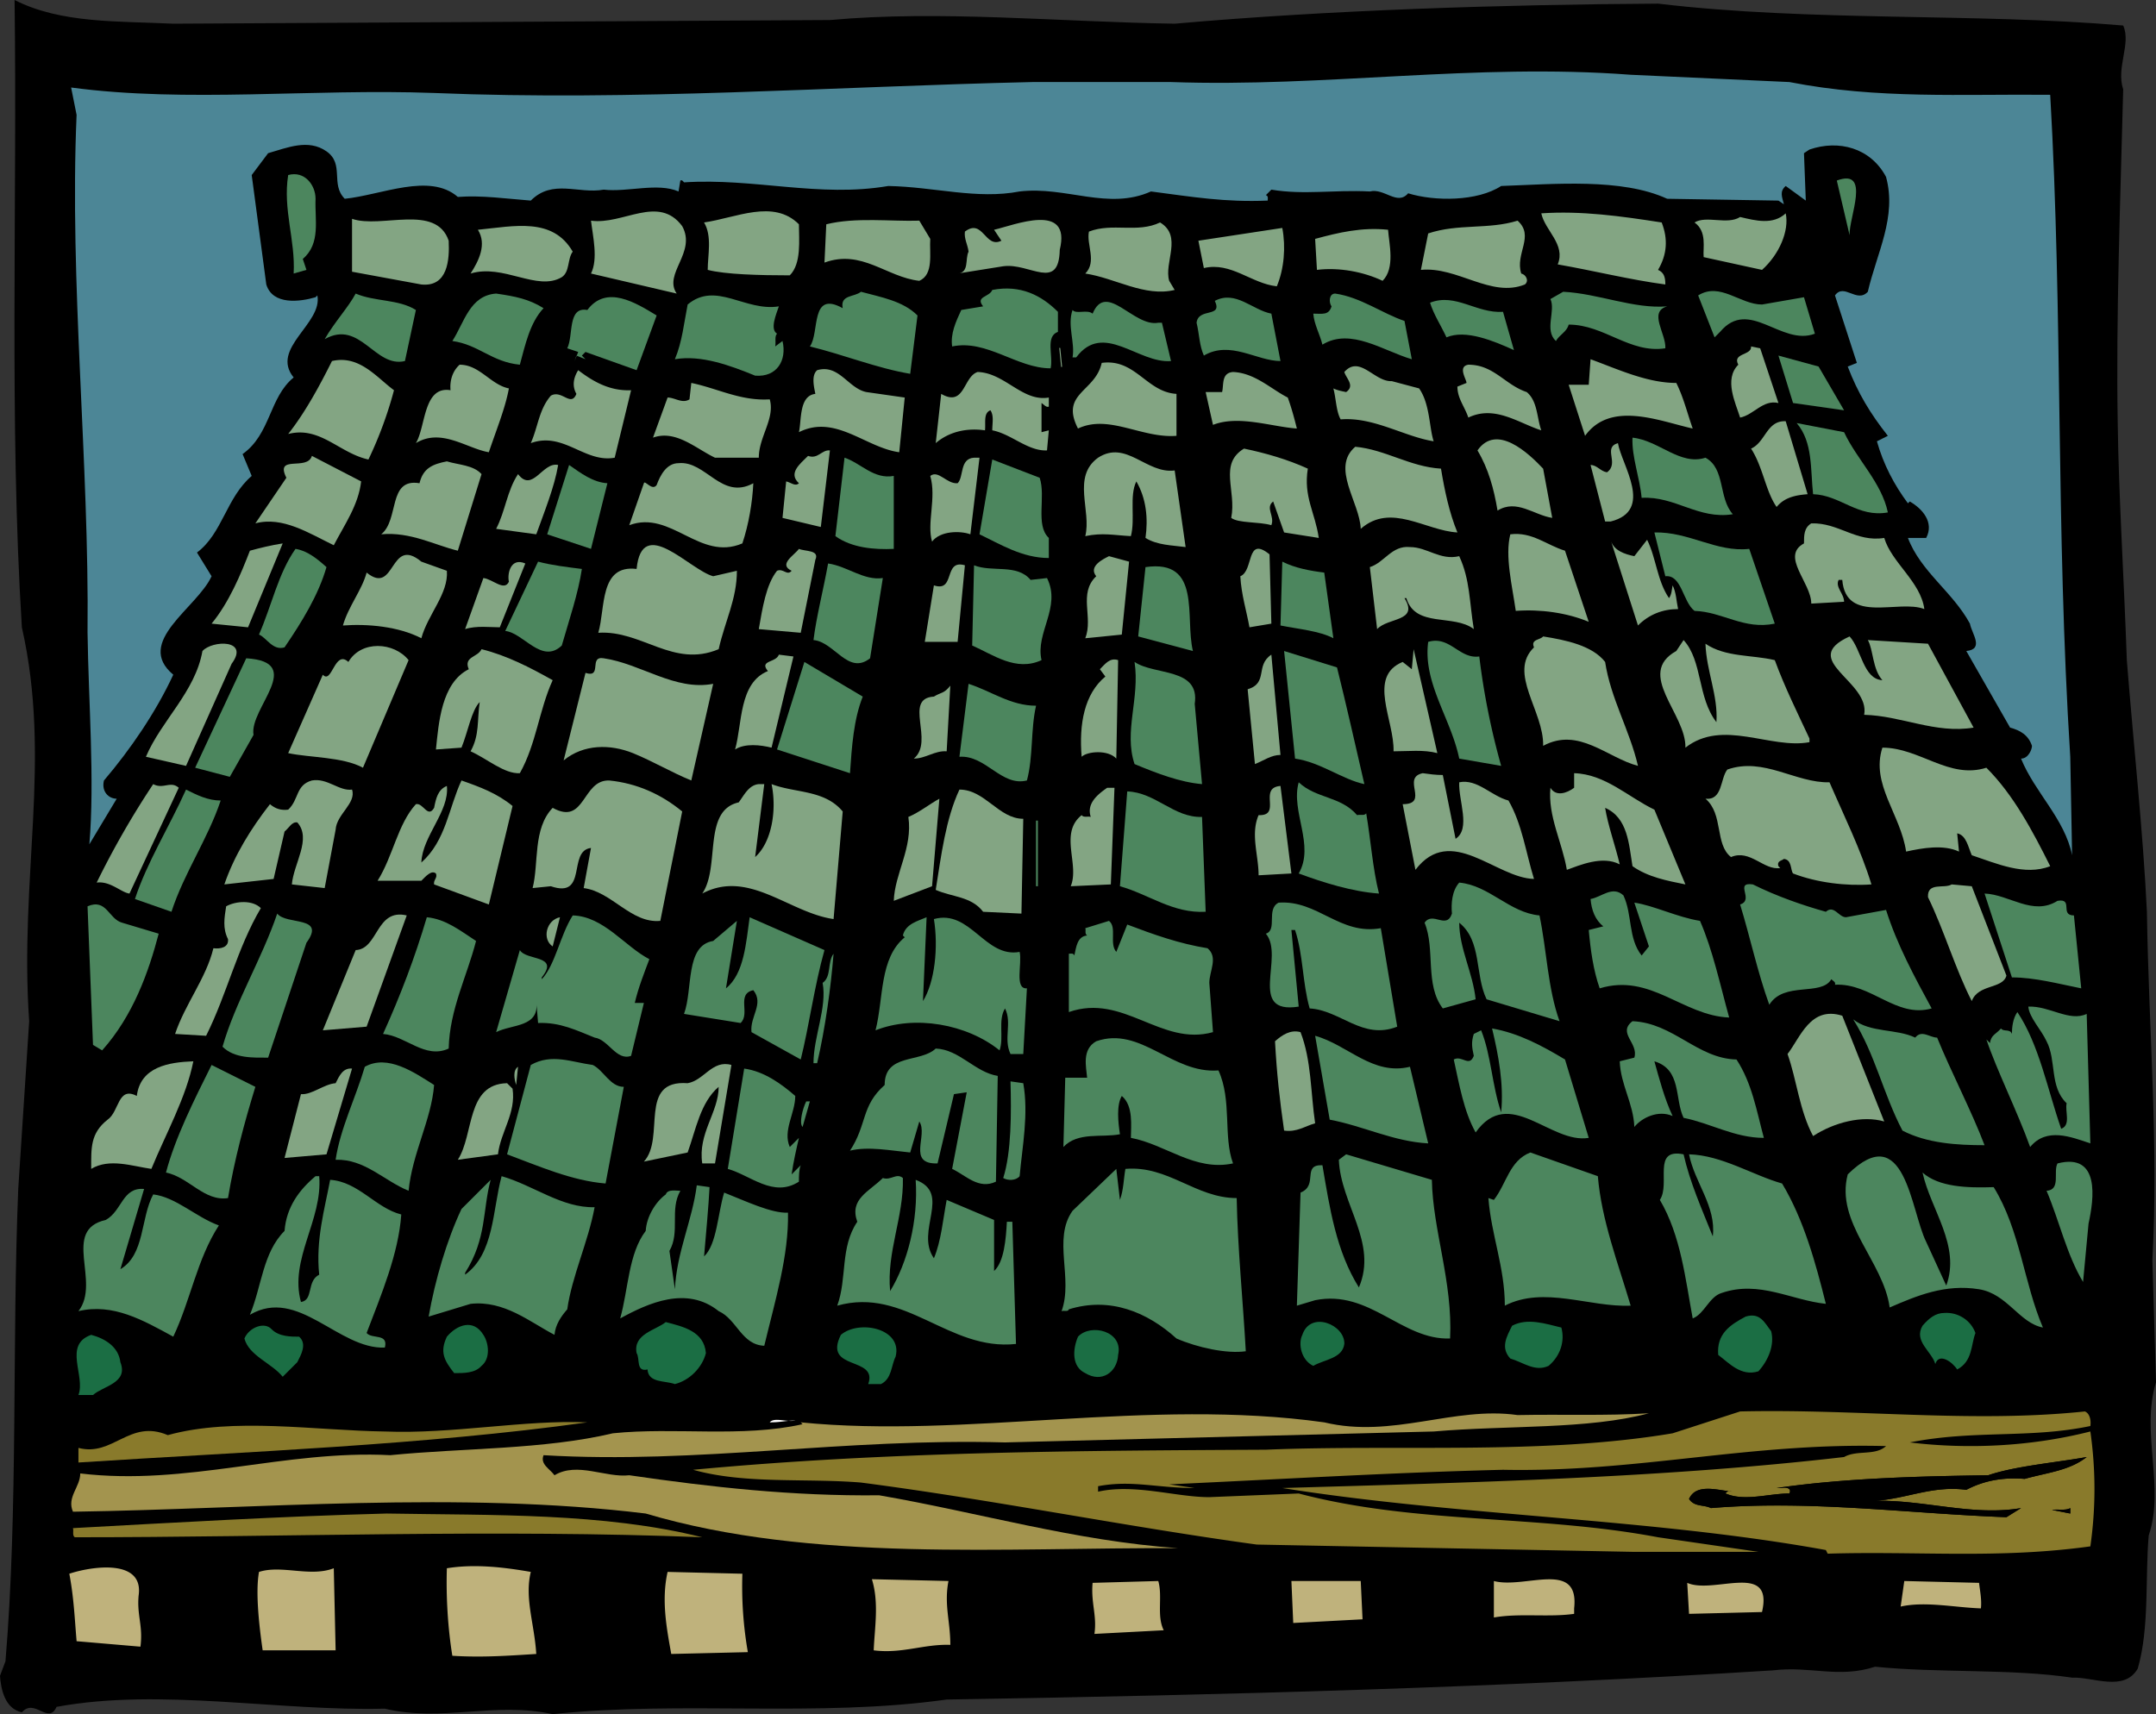 <svg xmlns="http://www.w3.org/2000/svg" width="260.039" height="206.801"><rect width="100%" height="100%" fill="#333333" stroke="none"/><path d="m260.04 166.762-.438-14.742c.77-13.86-.442-27.72-.66-42.02-.442-9.46-1.653-20.57-2.422-30.36-.329-9.57-.989-20.019-1.098-28.6-.223-12.759.328-27.06.66-40.259-.883-2.644.988-5.5 0-7.703-17.82-1.539-37.621-.441-56.102-2.64-18.59.109-39.71.769-58.3 2.421-14.082-.222-28.27-1.652-41.582-.441l-79.2.441c-6.597-.328-13.53 0-19.14-2.859.332 24.969-.66 50.93.879 75.68 3.633 16.058-.328 30.14.883 47.52L2.2 143.44c-.77 18.809 0 38.61-1.54 56.98L0 202.18c.11 1.539.55 3.96 2.637 4.398 1.543-1.758 3.191 1.543 4.183-.656 12.54-2.313 26.84.547 39.598.219 6.93 1.648 13.2-.88 20.242.66 15.73-1.653 31.79.437 47.52-1.762 33.77-.55 66.328-1.43 99.66-3.52 4.508-.55 7.922.993 12.32-.44 7.59.773 16.39.222 23.762 1.32 2.527-.11 6.27 1.761 7.918-1.098 1.43-4.95.879-11 1.32-16.063 1.98-5.828-.988-12.43.88-18.476"/><path fill="#4c8696" d="M10.559 76.34c.109 8.25.879 17.82.218 25.52l3.301-5.5c-.988 0-1.867-.88-1.539-2.2 3.191-3.742 6.27-8.25 8.36-12.762-4.731-3.96 2.859-8.027 4.62-11.878l-1.761-2.86c3.082-2.312 3.52-6.601 6.601-9.242l-1.101-2.637c3.41-2.422 3.191-6.82 6.16-9.242-2.86-3.52 3.52-6.492 2.86-9.898l-.22.218c-1.87.551-5.167.989-5.94-1.539l-1.759-13.203 1.98-2.637c2.31-.66 4.84-1.761 7.04-.222s.441 3.96 2.2 5.722c4.401-.44 10.23-3.19 13.64-.222 2.86-.219 5.941.222 8.8.441 2.641-2.64 5.72-.77 8.801-1.32 2.86.332 6.489-.879 9.02.219l.219-1.317c.222-.113.332.106.441.219 8.469-.55 16.281 1.867 24.64.438 5.61.109 10.669 1.652 15.84.66 5.61-.66 10.668 2.312 15.84 0 5.059.66 8.91 1.32 14.078 1.101 0-.219.11-.55-.218-.66l.66-.66c3.96.66 7.48 0 11.879.219 1.761-.438 3.3 1.761 4.62.222 3.192.989 8.36.989 11.22-.883 6.382-.218 14.523-.988 20.023 1.543l13.418.22.66.44c-.219-.882-.55-1.542.219-2.203L217.8 24.2l-.219-5.719.66-.44c3.52-1.212 7.367-.22 9.238 3.3 1.32 4.84-1.101 9.129-2.199 13.86-1.32 1.429-2.863-1.102-3.96.44l2.64 8.141-1.102.438c1.211 3.191 2.75 5.718 4.84 8.36l-1.32.66c.77 2.75 2.09 5.28 3.742 7.48l.219-.219c1.539.879 2.969 2.531 1.98 4.398h-2.199c1.54 4.07 5.39 6.493 7.477 10.34.222 1.211 1.761 3.082-.438 3.301l5.281 9.242c1.211.328 2.2.88 2.641 2.2 0 .437-.441 1.539-1.32 1.539 1.648 4.07 5.277 7.261 6.16 11.66l-.223-11.88c-1.758-27.831-.879-53.019-2.418-79.862-10.672-.11-20.789.55-31.46-1.54l-19.14-.879c-18.809-1.43-36.852 1.539-55.442.878H124.52c-24.2.551-48.07 2.313-72.16 1.32-14.743-.55-29.81 1.212-43.782-.66.223 1.102.442 2.2.66 3.301-.879 20.239 1.54 41.91 1.32 62.48"/><path fill="#4c865e" d="M38.059 23.98c0-1.652-1.32-3.41-3.301-2.863-.66 4.18.883 7.813.66 11.883l1.543-.441-.441-1.32c2.199-1.868 1.43-4.731 1.539-7.259m183.481-2.199 1.542 6.598c-.113-2.09 2.637-8.14-1.543-6.598"/><path fill="#83a583" d="M84.918 26.84c.992 1.648.441 3.957.441 5.719 2.09.55 6.27.66 9.899.66 1.43-1.43 1.101-4.29 1.101-6.16-3.078-3.079-7.59-.77-11.441-.22m-3.301 8.579c-1.648-2.418 2.422-4.95.664-8.137-2.863-3.851-7.152-.113-11-.66.219 1.867.88 4.617 0 6.379l10.336 2.418m118.801-8.578c-4.95-.77-9.68-1.43-14.52-1.102.442 2.09 2.973 3.742 1.98 6.16 4.403.77 8.802 1.872 12.981 2.422 0-.773-.109-1.43-.879-1.761 1.102-1.871 1.211-3.739.438-5.72m9.461-.659c-1.54.988-4.07-.22-5.5.66 1.539 1.098.992 3.078 1.101 4.18l7.04 1.539c2.09-1.871 3.3-4.73 2.859-6.82-1.54 1.429-3.629.882-5.5.44m-167.419.219v6.383l8.36 1.54c3.188.327 3.41-2.973 3.297-5.282-1.539-4.508-8.137-1.43-11.656-2.64m57.199.66-.219 4.62c4.508-1.648 7.477 1.759 11.438 2.2 1.762-.77 1.21-3.3 1.32-5.059l-1.32-2.199c-3.41.11-7.7-.441-11.219.438m20.238.66.883 1.32c-1.98.992-2.203-2.75-4.402-1.102-.11.883.332 1.543.441 2.422-.441.88.11 2.532-1.32 2.641l5.5-.879c3.191-.441 6.71 3.078 6.82-1.98 1.43-5.832-5.5-2.973-7.922-2.422m63.142-1.098c-3.52 1.098-7.15.328-10.782 1.54l-.88 4.398c4.403-.438 8.47 3.41 12.54 1.761.55-.441.113-1.21-.438-1.32-.77-2.422 1.649-4.512-.44-6.379m-41.36 8.359-.66-1.101c-.66-2.2 1.648-5.39-1.102-7.04-2.75 1.321-5.719 0-8.578 1.099-.332 1.542.988 3.632-.442 5.062 3.633.547 7.153 2.86 10.782 1.98m-73.922-1.542c.992-.657.66-2.2 1.32-3.079-2.418-4.18-7.039-3.078-11.437-2.64 1.097 1.761.109 3.742-.883 5.281 3.96-1.21 8.031 2.2 11 .438M154 34.54c.879-2.09 1.098-4.731.66-7.04l-10.12 1.54.66 3.3c3.3-.77 5.718 1.87 8.8 2.2m12.758-.661c1.543-1.54.773-4.508.66-6.16-3.188-.328-5.938.328-8.797 1.101l.219 3.739c2.64-.329 5.61.222 7.918 1.32"/><path fill="#4c865e" d="M127.598 40.04v-2.42c-1.977-1.98-4.508-3.3-7.918-2.64-.332.878-2.09.769-1.102 1.98l-2.637.437c-.66 1.43-1.32 2.86-1.101 4.399 4.18-.879 7.808 2.64 11.879 2.64.332-1.539-.66-3.847.879-4.398m84.922-3.3c-2.641 0-5.06-2.75-7.7-1.097l1.98 5.058.66-.66c3.52-4.18 7.372 1.758 11.438.219l-1.316-4.399-5.062.88M97.68 41.797c4.07.992 8.14 2.64 12.101 3.3l.88-7.038c-1.763-1.762-4.403-2.2-6.821-2.86-.77.66-2.531.332-2.2 1.98-3.96-2.199-2.75 2.97-3.96 4.618m103.402-4.837c-4.074.33-8.25-1.542-12.543-1.76l-1.539.878c.66 1.43-.77 3.742.66 5.063.438-.77 1.32-1.102 1.54-1.98 4.288 0 7.37 3.519 11.66 2.859.109-1.762-2.09-4.399.222-5.06M48.84 43.559l1.32-6.16c-2.09-1.32-4.95-.989-7.262-1.981-.878 1.652-2.53 3.41-3.738 5.5 4.29-2.418 6.05 3.52 9.68 2.64M62.7 44c.66-2.422 1.21-5.063 2.859-6.82-1.758-1.102-3.41-1.43-5.72-1.762-3.19.223-3.85 3.52-5.28 5.723 3.191.437 4.73 2.527 8.14 2.859m96.801-2.422c3.41-2.09 7.371.77 10.781 1.762l-.883-4.621c-2.64-.88-5.277-2.86-8.359-3.301-.77 0-.77 1.102-.441 1.543-.328 1.098-1.098.879-2.2.879.11 1.32.77 2.418 1.102 3.738m-90.2 1.981.259-.645-.04-.016zm0 0"/><path fill="#4c865e" d="m68.418 42.02 1.32.44-.18.454 1.06.426-.438-.442.437-.437 6.164 2.2 2.418-6.602c-2.531-1.54-6.05-3.739-8.36-.66-2.421-.438-1.651 3.081-2.421 4.62m12.98 1.321c3.192-.55 6.711.77 9.68 1.98 2.64.22 3.852-1.87 3.3-4.18l-.878.657c.11-.547-.11-1.207.219-1.54-.88-.546-.11-2.308.219-3.296-4.07.66-7.59-3.082-11-.223-.438 2.2-.657 4.512-1.54 6.602m63.802-.442c3.19-1.867 6.378.66 9.241.66l-1.101-5.718c-2.309-.442-4.29-2.86-6.82-1.543.988 2.094-1.98.773-2.2 2.64.328 1.32.328 2.75.88 3.961m-15.84-5.5c-.66 1.872.331 3.961 0 5.723h.44c3.298-4.402 7.481.77 11.438.438l-1.097-4.621h-.442c-2.969.55-6.27-5.06-7.918-1.098-.66-.55-1.98.11-2.422-.442m53.239 4.84-1.317-4.617c-3.191.219-5.722-2.312-8.8-1.101.437 1.43 1.32 2.75 1.98 4.18 2.309-.99 5.719.44 8.137 1.538"/><path fill="#83a583" d="M209.879 50.379c1.652-.328 2.75-2.2 4.621-1.758l-2.2-6.601-1.1-.223c.109 1.101-2.31.773-1.54 2.203-1.762 1.758-.328 4.621.219 6.379"/><path fill="none" stroke="#83a583" stroke-linecap="round" stroke-linejoin="round" stroke-width=".12" d="m128.04 44.219-.22-2.2"/><path fill="#4c865e" d="m214.5 42.898 1.762 5.723 6.156.879-3.078-5.281-4.84-1.32"/><path fill="#83a583" d="m191.84 43.34-.219 3.078H189.2l1.98 6.16c3.079-4.289 9.02-1.758 12.981-.879-.66-1.87-1.101-3.738-1.98-5.5-3.52 0-7.04-1.652-10.34-2.86M44.438 55.438a47.81 47.81 0 0 0 3.082-8.36c-2.09-1.539-4.18-4.289-7.48-3.52-1.43 2.86-3.192 6.16-5.282 8.801 3.851-.988 6.16 2.309 9.68 3.078m88.441-11.656c-.77 3.52-5.059 3.63-2.86 7.918 3.739-1.761 7.7 1.211 11.88.88v-5.06c-3.63-.218-4.95-4.289-9.02-3.738M50.16 53.46c3.078-1.87 6.16.661 8.8 1.099.88-2.641 1.977-5.278 2.419-7.7-2.2-.441-3.52-2.859-5.941-2.859-.88.77-1.208 1.98-1.098 3.078-3.3-.547-2.973 4.402-4.18 6.383M177.098 44c-1.317.219-.22 1.758-.22 2.2l-1.097.44c0 1.43.88 2.419 1.317 3.739 3.191-1.54 6.05.66 8.8 1.539-.55-1.54-.437-3.52-1.757-4.617C181.5 46.418 180.18 44 177.098 44m-9.238 1.98c-2.09.11-3.852-3.19-5.72-1.101.22.77 1.32 1.652.22 2.422-.551-.114-1.102-.223-1.54-.442.328 1.211.328 2.75.88 3.739 3.96-.328 7.698 2.09 11.218 2.64-.547-1.648-.438-4.508-1.758-6.379l-3.3-.879M66.438 47.738c-1.43 1.653-1.54 3.742-2.418 5.723 3.96-1.43 6.488 2.418 10.12 1.758l1.977-8.14c-2.527.108-4.508-.99-6.379-2.419-.55.88-.77 1.871-.218 2.86-.66 1.648-1.762-.551-3.082.218M96.36 52.14c4.398-2.203 8.03 1.868 12.1 2.419l.661-6.598-4.621-.66c-2.2-.442-3.3-3.41-5.941-2.64-.77.66-.329 2.198-.22 2.859-1.98.218-1.651 3.19-1.98 4.62m30.141-3.081V47.96c-3.191.547-5.281-2.973-8.582-3.082-1.758.55-1.54 4.289-4.398 2.64l-.66 5.942c1.538-1.32 3.628-1.871 5.94-1.543.11-.879-.222-2.09.66-2.418.438.66.22 1.54.22 2.418 2.308.441 4.289 2.531 6.601 2.422l.219-2.422-.879.223v-3.52c.328.219.547.547.879.438m22.219-4.179c-1.43.11-1.098 1.539-1.32 2.422h-1.981l.883 3.957c3.078-1.207 7.039.222 10.117.441-.328-1.32-.66-2.531-1.098-3.738-1.98-.992-3.96-2.973-6.601-3.082M83.379 46.2l-.219 1.98c-.879.55-1.762-.22-2.64-.22l-1.762 4.84c2.75-.991 5.172 1.321 7.48 2.419h5.282c0-2.532 1.98-4.73 1.32-7.04-3.52.22-6.27-1.32-9.461-1.98m132 4.621c-2.309-.11-2.418 2.528-4.18 3.301 1.43 2.2 1.762 5.168 3.082 7.04.989-1.212 2.418-1.43 3.739-1.54l-2.641-8.8"/><path fill="#4c865e" d="M216.7 51.04c1.98 2.308 1.648 5.608 1.98 8.581 3.3.11 5.39 2.86 9.02 2.2-.77-3.633-3.74-6.383-5.282-9.68l-5.719-1.102M198 60.059c4.07-.22 6.82 2.64 11 1.98-1.762-1.98-.879-5.5-3.3-6.82-3.079.992-5.61-2.09-8.802-2.418-.109 2.308.883 4.84 1.102 7.258"/><path fill="#83a583" d="M178.2 54.34c1.32 2.2 1.98 4.62 2.421 7.258 2.309-1.43 4.399.55 6.598.882l-1.098-5.94c-1.762-1.872-5.613-5.5-7.922-2.2m15.621 2.64c-.77-.109-1.21-.882-1.98-.882l1.758 6.82h.66c5.281-1.32 1.324-6.82.883-9.457-1.871.547.218 2.418-1.32 3.52m-29.7 6.819c3.629-3.19 7.809.22 11.66.438-.992-2.418-1.543-5.058-1.98-7.699-3.742-.219-6.711-2.309-10.34-2.64-2.973 2.53.547 6.71.66 9.902m-14.081-9.68c-3.08 1.867-.88 5.059-1.54 8.36.879.66 3.3.437 4.84.878.441-1.101-.77-2.09.219-2.859l1.32 3.738 4.18.66c-.438-3.078-1.868-4.949-1.32-8.359-2.419-1.102-5.06-1.871-7.7-2.418M94.82 58.078l-.441 4.402L99 63.578l1.098-9.238c-.989-.11-1.43 1.097-2.637.66-.992.988-2.422 2.09-1.102 3.3-.441.438-.992-.112-1.539-.222m37.621-2.859c-3.191 2.312-.773 6.379-1.543 9.46 2.09-.44 3.41-.109 5.5 0 .551-2.09-.218-4.84.66-6.6 1.212 2.089 1.43 4.51 1.102 6.82 1.43.882 3.188.882 4.84 1.101l-1.32-9.242c-3.41.441-5.832-3.738-9.239-1.54M40.258 65.781c1.32-2.531 2.972-4.844 3.3-7.703L37.619 55c-.548 1.871-4.509-.219-3.079 2.64l-3.738 5.5c3.297-.882 6.488 1.208 9.457 2.641"/><path fill="#4c865e" d="M107.8 66.219v-8.801c-2.421.441-3.96-1.54-5.94-2.2l-1.102 9.462c1.98 1.43 4.73 1.648 7.043 1.539"/><path fill="#83a583" d="M112.2 57.418c.769 2.64-.442 5.723.218 7.922.992-1.32 3.41-1.32 4.621-.88l1.102-9.241h-.66c-1.762.11-1.211 2.312-1.981 3.082-1.32.11-2.309-1.653-3.3-.883"/><path fill="#4c865e" d="m125.398 57.64-5.718-2.203-1.54 9.024c2.528 1.207 5.169 2.86 8.36 2.86v-2.423c-1.652-1.539-.332-4.949-1.102-7.257"/><path fill="#83a583" d="M50.598 58.3c-3.848-.66-2.418 4.4-4.618 6.16 3.52-.331 6.489 1.321 9.239 1.978l2.86-9.239c-.99-1.101-2.75-1.101-4.18-1.539-1.649.328-2.86.77-3.301 2.64m27.062 0-1.762 5.06c5.063-1.872 8.47 4.398 13.641 2.199.77-2.309 1.211-4.95 1.32-7.258-3.851 2.09-5.718-2.75-9.02-2.422-1.429 0-2.198 1.43-2.64 2.64-.55.77-1.43-.66-1.539-.218M62.48 57.2c-1.32 1.98-1.542 4.51-2.64 6.6l4.84.66c.988-2.75 2.199-5.722 2.64-8.362-1.87-.438-3.082 3.41-4.84 1.101"/><path fill="#4c865e" d="M73.258 58.3c-1.758-.112-3.188-1.21-4.617-2.202L66 64.46l5.281 1.758 1.977-7.918"/><path fill="#83a583" d="M218.46 63.14c-.878.547-.878 1.43-.878 2.419-2.863 1.539.879 4.73.879 7.261l3.957-.222c0-.989-1.098-1.758-.656-2.637h.437c.442 5.387 6.82 2.309 9.899 3.52-.438-3.301-3.957-5.61-4.836-8.583-3.414.551-5.5-1.867-8.801-1.757"/><path fill="#4c865e" d="M200.86 69.52c1.98-.22 2.09 3.078 3.519 4.18 3.41.109 5.941 2.308 9.68 1.538l-3.079-9.02c-3.96.442-7.261-2.09-11.44-1.98l1.32 5.282"/><path fill="#83a583" d="m191.621 75.02-2.863-8.582c-2.2-.657-3.957-2.31-6.598-1.977-.66 2.637.219 6.16.66 9.238 2.97-.219 6.16.219 8.801 1.32m5.5-7.921c-1.101-.22-2.531-.66-2.863-1.977l3.3 10.34c1.32-1.32 2.973-1.98 4.84-1.98-.218-.993-.218-1.981-.66-2.86-.11.547-.11 1.098-.437 1.54-1.43-2.09-1.543-4.84-2.64-7.04l-1.54 1.977M25.52 75.238l4.398.442 4.18-10.121c-1.43.222-2.75.55-3.957.879-1.102 2.863-2.532 6.273-4.621 8.8m63.359-6.378-2.86.66c-2.859-.77-8.582-7.48-9.238-.88-4.511-.55-3.742 4.731-4.62 7.7 5.276-.332 9.019 4.289 14.519 1.98.77-3.41 2.199-6.05 2.199-9.46m80.519 3.3h.223c1.098 3.63 5.719 1.871 8.137 3.738-.547-3.3-.438-5.937-1.758-8.8-2.309.55-3.852-1.098-5.941-1.098-2.2-.219-3.079 1.871-4.84 2.418l.879 7.48c1.32-1.43 5.062-.878 3.3-3.738"/><path fill="#4c865e" d="M31.238 76.559c.88.332 1.653 1.98 3.082 1.539 2.09-3.078 4.07-6.27 5.059-9.68-1.102-.988-2.309-1.98-3.738-2.2-2.09 2.97-2.864 6.821-4.403 10.34"/><path fill="#83a583" d="M93.719 68.86c-1.32 1.648-1.758 4.511-2.2 7.038l5.06.442 1.76-8.8c.552-1.212-1.21-.99-1.98-1.321-.55.77-2.53 1.87-.879 2.64-.55.66-.992-.328-1.761 0m59.621 6.379-.219-8.36c-2.863-2.308-1.871 1.981-3.523 2.642.113 2.199.773 4.289 1.101 6.16l2.64-.442m-17.159-7.48-2.422-.66c-.66.332-2.528 1.21-1.54 2.422-2.198 2.09-.327 4.949-1.32 7.48l4.403-.441.879-8.801m-91.961 1.32c-.551 2.09-2.2 4.07-2.86 6.383 2.97-.223 6.711.11 9.461 1.539.77-2.86 3.297-5.39 3.078-8.14l-3.078-1.102c-3.851-3.188-3.082 4.18-6.601 1.32"/><path fill="#4c865e" d="M70.18 68.64c-1.762-.222-3.63-.44-5.282-.882l-3.96 8.363c2.203.219 4.402 4.067 6.82 1.758.883-3.078 1.98-6.27 2.422-9.238m84.48-.883-.219 7.703c2.2.437 4.727.66 6.38 1.539l-1.102-7.922c-1.758-.219-3.52-.547-5.059-1.32"/><path fill="#83a583" d="M56.098 75.898c1.32-.437 3.082-.218 4.183-.218l3.078-7.7c-1.761-.77-2.199 1.207-1.98 2.2-.55 1.21-1.98-.332-3.078-.442l-2.203 6.16"/><path fill="#4c865e" d="M99.879 67.98c-.55 3.079-1.43 6.489-1.762 9.239 2.531.219 4.184 4.289 6.824 2.199l1.54-9.68c-2.313.332-4.29-1.43-6.602-1.758"/><path fill="#83a583" d="m112.64 70.621-1.1 6.817h3.96l.879-9.239c-2.64-.77-1.098 3.301-3.738 2.422"/><path fill="#4c865e" d="m126.281 69.738-1.98.223c-1.653-1.98-4.621-.883-6.82-1.762l-.223 9.68c2.531 1.101 5.281 3.191 8.363 1.762-.773-3.301 2.418-6.383.66-9.903m11.879-1.32-.879 8.363 6.598 1.758c-.988-4.07 1.101-11.11-5.719-10.121"/><path fill="#83a583" d="M197.559 92.398c-.989-4.289-3.301-8.14-3.961-12.539-1.54-1.98-4.727-2.64-7.477-3.078-.332.438-1.543.328-1.101 1.317-3.192 3.082 1.21 7.703 1.101 11.882 4.29-2.312 7.7 1.43 11.438 2.418m27.722-15.179c.66 1.101.551 3.52 1.758 4.84-2.309-.11-2.527-3.739-3.957-5.278-6.273 2.86 2.527 5.387 1.758 9.457 4.508.11 8.582 2.313 13.2 1.543l-5.5-10.12-7.259-.442m-22.222 0-.88 1.32c-4.949 2.75 1.212 7.59 1.102 11.66 4.508-3.52 10.23.219 14.961-.66v-.441c-1.433-3.078-2.972-6.16-4.183-9.457-2.75-.66-5.938-.332-8.36-1.98.11 3.3 1.54 6.269 1.32 9.46-2.308-2.973-1.648-7.371-3.96-9.902M17.598 91.3l4.84 1.098 5.5-12.32c2.203-2.969-2.31-2.86-3.52-1.539-.879 4.95-4.95 8.36-6.82 12.762"/><path fill="#4c865e" d="m176 91.52 5.059.878a87.532 87.532 0 0 1-2.641-13.199c-2.418.332-3.52-2.531-6.16-1.761-.66 4.953 2.75 9.242 3.742 14.082"/><path fill="#83a583" d="m38.938 81.398-4.18 9.461c2.531.551 6.601.442 9.02 1.762l5.503-12.98c-1.761-2.204-5.722-2.422-7.261.218-1.653-1.539-1.98 2.75-3.083 1.54m27.723.66c-2.75-1.54-5.5-2.97-8.582-3.739-.437.989-2.2.88-1.539 2.418-3.3 1.653-3.629 6.492-3.96 9.68l3.081-.219c.77-1.87 1.207-4.511 2.2-5.5-.329 2.2 0 3.961-1.102 5.942 1.98.879 4.07 2.75 5.941 2.64 1.98-3.523 2.309-7.594 3.961-11.222m106.7 8.801-2.86-12.54-.219 2.418-1.101-.879c-4.29 1.762-.989 7.04-1.102 10.782 1.762 0 3.633-.223 5.281.218"/><path fill="#4c865e" d="M164.559 94.598c-1.098-4.727-2.2-9.68-3.301-14.078l-6.38-1.98 1.321 12.98c3.082.44 5.719 2.53 8.36 3.078"/><path fill="#83a583" d="m93.059 90.2 2.64-11-1.761-.22c-.329.989-2.418.66-1.32 1.98-3.52 1.43-3.079 6.38-3.958 9.458 1.207-.77 3.078-.547 4.399-.219m61.382.879L153.34 78.98c-1.98 1.32-.332 3.41-2.86 4.18l.88 9.02c1.1-.442 1.98-1.102 3.081-1.102"/><path fill="#4c865e" d="m23.54 92.621 4.179 1.098 2.86-5.059c-.552-3.191 6.382-8.8-.88-9.242l-6.16 13.203"/><path fill="#83a583" d="M86.02 82.5c-4.622.879-8.692-2.422-13.2-3.082-1.87-.328-.11 2.422-2.203 1.762L67.98 91.738c2.418-1.98 5.61-1.98 8.36-.879 2.418.989 4.62 2.309 7.039 3.301l2.64-11.66m44.441 8.8c.661-.66 3.188-.882 4.18.22l.22-11.88c-.989-.331-1.54.438-2.2 1.098l.66.883c-2.53 2.09-3.191 5.719-2.86 9.68"/><path fill="#4c865e" d="m104.059 84.04-7.04-4.18-3.3 10.558 8.8 2.863c.22-3.191.442-6.492 1.54-9.242m32.781-4.179c.66 4.398-1.32 8.359 0 12.32 2.64 1.101 5.5 2.199 8.14 2.418l-.882-9.68c.66-4.398-4.84-3.41-7.258-5.059m-11.88 5.281c-3.081 0-5.39-1.761-8.14-2.64l-1.101 8.8c3.191-.222 5.062 3.63 8.14 2.86.77-2.86.442-6.16 1.102-9.02"/><path fill="#83a583" d="m114.18 90.64.441-7.921c-.773.992-1.101.77-1.98 1.32-3.743.219.109 5.39-2.422 7.48 1.43 0 2.531-.988 3.96-.878M247.281 104.5c-2.09-4.18-4.402-8.582-7.699-11.879-4.512 1.43-8.031-2.422-12.543-2.422-1.43 4.399 2.203 8.031 2.86 12.54 1.98-.438 4.511-.88 6.382 0l-.222-2.2c1.101.219 1.32 1.649 1.761 2.64 2.97.989 6.38 2.532 9.461 1.321m-32.562.219-.219-.219c-.219-.66.441-.66.66-.879.988.11.77 1.317 1.102 1.758 2.86 1.101 6.379 1.539 9.457 1.32-1.32-4.289-3.301-8.25-5.059-12.32-4.07.11-7.918-3.078-12.32-1.54-.88 1.099-.55 3.74-2.64 3.52 2.198 1.871 1.1 5.5 3.081 7.04 2.309-.989 3.961 1.652 5.938 1.32m-29.699 1.321c-.989-3.192-1.43-6.602-3.079-9.462-2.093-.547-3.742-2.64-5.941-2.2-.11 2.2 1.43 5.61-.441 6.821l-1.54-7.699c-.878 0-1.648-.11-2.421-.219-2.637.547.882 3.739-2.418 3.739l1.539 7.918c4.289-5.61 9.68.992 14.3 1.101m10.341-1.758c-.551-2.312-1.43-4.73-1.762-6.82 2.75 1.207 2.863 4.398 3.3 7.039 1.872 1.32 4.184 1.758 6.383 2.2l-3.742-9.02c-3.191-1.54-5.941-4.29-9.68-4.399v1.758c-.879.66-2.199 1.102-2.859 0-.332 3.41 1.43 6.602 1.98 9.899 1.54-.547 4.29-1.758 6.38-.657m-156.2 2.859 1.32-7.042c.11-1.868 2.528-3.188 1.98-4.84-1.542.222-2.972-1.43-4.843-1.098-1.976.55-1.539 2.309-2.86 3.52-.878.11-1.538-.11-2.198-.66-2.309 2.968-4.29 6.16-5.5 9.68l5.941-.66 1.32-5.72c.547-.441.88-1.21 1.54-1.101 1.757 1.98-.442 4.949-.66 7.48l3.96.442m13.2-.441 6.6 2.421 2.86-11.883c-1.87-1.539-3.96-2.308-6.16-3.078-1.543 3.3-1.87 7.258-4.84 9.899.11-3.188 3.41-6.16 3.078-9.239-1.097.438-1.32 1.54-1.539 2.64-.77 1.321-1.32-.66-2.199-.44-2.2 2.418-2.75 6.27-4.62 9.238h5.28c.547-.547 1.211-1.32 1.758-.88.223.552-.328.77-.219 1.321M66.66 97.46c-2.422 2.528-1.652 6.708-2.422 9.68l2.2-.222c4.511 1.543 1.98-4.29 4.843-4.617l-.883 4.84c3.41.437 5.72 4.289 9.243 3.957l2.64-13.2c-2.531-2.09-5.5-3.41-8.8-3.738-3.301-.11-2.864 5.5-6.82 3.3"/><path fill="#4c865e" d="M166.32 107.8c-.77-3.081-.992-6.491-1.539-9.679-.222.328-.66.11-1.101.219-1.98-2.309-4.95-1.98-7.04-3.961-.992 3.52 1.981 7.59 0 11 2.97 1.101 6.489 2.2 9.68 2.422"/><path fill="#83a583" d="m15.617 107.8 5.942-12.76c-.989-.88-1.872.218-3.079-.442a104.287 104.287 0 0 0-6.82 11.882c1.649-.222 2.969 1.208 3.957 1.32m86.023-9.902c-2.199-2.64-5.722-2.199-8.581-3.3.66 3.191 0 7.043-1.98 8.8l1.1-8.8h-.66c-1.21.113-1.761 1.32-2.421 2.203-4.399.988-2.2 7.808-4.399 11 5.61-2.973 10.45 2.308 15.84 3.078l1.102-12.98m54.117 7.48c-.438-3.52-.88-7.04-1.317-10.559-2.75.22.22 3.63-2.64 3.52-.992 2.308 0 4.84 0 7.258l3.957-.22m-26.618 1.54 4.84-.219.438-11.66h-.879c-1.098.77-2.531 1.871-1.98 3.52-.329-.11-.88.109-1.098-.22-2.75 2.2-.223 5.942-1.32 8.579"/><path fill="#4c865e" d="M16.277 108.46 20.68 110c1.539-4.73 4.398-8.8 5.937-13.422-1.539 0-2.86-.66-4.18-1.32-1.976 4.402-4.726 8.8-6.16 13.203"/><path fill="#83a583" d="m118.578 110 4.621.219.219-11.438c-2.969 0-4.617-3.523-7.7-3.523-1.648 3.523-2.198 7.922-2.859 12.101 1.98.88 4.29.77 5.72 2.641"/><path fill="#4c865e" d="M144.98 98.559c-3.41.109-5.609-2.97-9.02-3.079l-.882 11.438c3.52.992 6.383 3.3 10.34 3.082l-.438-11.441"/><path fill="#83a583" d="M113.3 96.36c-1.21.66-2.421 1.648-3.741 2.199.55 3.742-1.649 6.82-1.758 10.12l4.617-1.761.883-10.559"/><path fill="#4c865e" d="M125.18 99h-.22v7.918h.22V99"/><path fill="#83a583" d="m242 117.7-4.18-10.782-2.422-.219c-.878.551-2.968-.328-2.859 1.54 1.98 4.07 3.3 8.69 5.281 12.538.77-2.086 3.739-1.43 4.18-3.078M66.66 114.18l.88-3.52c-1.65.328-2.2 2.64-.88 3.52m-4.402 16.718.222-2.199c-.66.442-.44 1.54-.222 2.2"/><path fill="#4c865e" d="M176 111.32c2.75 2.2 1.871 6.27 3.3 9.239l8.798 2.64c-1.43-3.96-1.54-8.578-2.418-12.758-3.63-.332-6.051-3.632-9.68-3.96-.879.988-.992 2.527-.879 3.738-.66 1.98-2.312-.328-3.3 1.101 1.32 3.188 0 7.48 2.199 10.34l3.96-1.101c-.332-3.188-1.98-6.16-1.98-9.239m56.98 10.34c-2.09-3.851-4.18-7.7-5.5-11.883l-4.84.883c-.878 0-1.43-1.539-2.421-.66-2.75-.77-5.938-1.871-8.801-3.3-2.309-.329.223 1.87-1.54 2.421 1.212 3.957 2.09 8.137 3.52 12.098 1.762-2.86 6.27-.989 7.48-3.078.22.218.552.328.442.66 4.399-.223 7.371 4.07 11.66 2.86m-40.039-2.423c6.157-1.867 10.008 3.301 15.618 3.52-1.098-3.957-1.977-8.137-3.52-11.66-2.75-.438-5.61-1.868-7.918-2.2l1.758 5.282-.879 1.097c-1.652-2.086-1.102-4.949-2.2-7.257-1.32-1.211-2.64.218-3.96.44.11 1.317.55 2.528 1.539 3.298l-1.758.441c.219 2.422.547 4.84 1.32 7.04m55.219-10.559c-2.969 1.87-5.828-.77-8.8-.88l3.3 10.118c2.75 0 5.61.773 8.36 1.32l-.88-8.797c-1.761 0 0-2.093-1.98-1.761"/><path fill="#83a583" d="M25.738 114.398c-.879 3.63-3.41 6.711-4.62 10.34l3.741.223c2.532-5.063 3.739-10.563 6.602-15.402-.992-.989-2.973-.88-4.184-.22-.218 1.43-.437 2.641.223 3.962.11.988-.883 1.207-1.762 1.097"/><path fill="#4c865e" d="m156.64 121.441-.882-9.242h.441c.992 2.969.88 6.38 1.762 9.461 3.738.219 6.379 3.848 10.559 2.2l-1.98-11.88c-4.95.88-7.59-3.41-12.321-3.082-1.54.77-.11 3.301-1.54 3.743 2.31 2.75-2.308 9.789 3.962 8.8m-145.422 4.618 1.101.66c3.739-4.18 5.61-9.461 6.82-14.078l-4.402-1.32c-1.648-.442-1.87-2.973-4.18-1.981l.66 16.719m21.122 1.539 4.62-13.86c2.419-3.297-2.42-2.09-3.522-3.52-1.868 5.5-5.06 10.673-6.598 16.06 1.43 1.433 3.738 1.32 5.5 1.32"/><path fill="#83a583" d="M49.059 110.441c-3.739-.882-3.41 4.067-6.16 4.18l-3.961 9.68 5.28-.442 4.84-13.418"/><path fill="#4c865e" d="M71.719 125.18c1.648.218 2.64 2.86 4.398 2.199L77.66 121h-1.1c.441-1.871 1.101-3.52 1.761-5.281-2.972-1.54-5.5-5.168-9.242-5.278-1.539 2.418-2.09 5.938-3.738 7.7v-.223c2.2-2.75-1.871-1.977-2.64-3.297l-2.86 9.899c1.98-.993 5.277-.551 4.84-3.743l.218 2.641c2.641-.11 4.622.883 6.82 1.762m-17.602 1.32c.113-4.73 2.203-8.691 3.301-12.98-1.867-1.211-3.629-2.641-5.938-2.86-1.43 4.84-3.19 9.461-5.28 14.078 2.75.223 5.058 3.082 7.917 1.762m36.301-15.84c-.438 3.078-.66 6.82-2.86 8.578l1.32-8.14-2.858 2.422c-3.41.55-2.422 5.828-3.52 8.8l6.82 1.098c1.211-1.098-.55-3.52 1.54-3.957 1.32 1.648-.442 3.187-.22 5.059l5.938 3.3c.992-3.96 1.652-8.91 2.863-13.199l-9.023-3.96m32.562 4.179c-4.18.77-5.94-5.172-10.34-3.961.551 3.41.11 7.59-1.32 9.898l.438-10.117c-.988.438-2.528.77-2.86 2.2l.223.218c-3.082 2.531-2.531 7.371-3.523 11.223 4.73-1.871 11-.774 14.96 2.418.551-1.54-.218-3.63.66-5.059.88 1.758-.218 3.63.66 5.5h1.54l.441-7.922c-1.539.11-.55-2.968-.879-4.398m5.938 7.258c6.602-2.309 11.113 4.18 17.383 2.422l-.442-5.942c0-1.43 1.102-3.078-.218-4.18-3.41-.55-6.493-1.648-9.68-2.859l-1.32 3.3c-.883-.991.109-2.968-.883-3.741l-2.86.882c.11.22-.109.66.223.88-1.21.109-1.32 1.43-1.543 2.417-.11-.328-.437-.218-.66-.218v7.039m-30.359 6.164c.992-4.293 1.652-9.133 1.98-13.203-.77.992-.219 2.75-1.32 3.52.55 2.972-1.102 6.491-1.102 9.683h.442m146.081-6.821c.11 1.317 1.54 2.75 2.2 4.18 1.21 2.309.332 5.5 2.422 7.477-.223.992.547 2.64-.66 3.082-1.653-4.73-2.641-10.121-5.282-14.082-.55.773-.66 1.87-.66 2.64-.219-.66-.988-.218-1.32-.66-.55.66-1.211.77-1.32 1.762l-.438-.442c1.207 3.63 3.738 8.692 5.277 12.98 1.98-2.417 4.95-1.21 7.262-.437l-.441-15.62c-2.09.988-4.508-.993-7.04-.88"/><path fill="#83a583" d="m227.262 135.3-5.063-12.76c-3.851-1.212-5.058 2.64-6.601 4.62 1.101 3.078 1.433 6.82 3.082 9.899 2.53-1.649 5.941-2.532 8.582-1.758"/><path fill="#4c865e" d="M239.36 138.16c-1.54-4.07-4.07-8.91-5.72-12.98-.878 0-1.87-.989-2.64 0-2.309-1.102-5.39-.551-7.48-2.2 2.64 4.18 3.628 9.02 5.94 13.418 2.97 1.543 6.599 1.762 9.9 1.762m-37.622-3.52c-.988-2.09-1.648-4.62-2.199-6.6 3.3.987 2.422 4.51 3.52 6.82 3.3.66 6.16 2.417 9.683 2.417-.883-3.297-1.433-6.597-3.3-9.457-4.731-.11-7.594-4.402-12.544-4.62-1.867 1.429.77 2.64.223 4.398l-1.762.441c.11 2.86 1.649 5.059 1.762 7.922.879-1.102 2.86-2.09 4.617-1.32m-10.117 2.636-2.863-9.457c-2.75-1.652-5.61-3.191-8.797-3.742.77 3.192 1.43 6.711 1.098 10.121-1.098-3.187-1.211-6.93-2.418-9.898l-.883.437c-.328.992-.219 1.653 0 2.64-.547 1.43-1.43-.108-2.418.442.66 2.97 1.21 6.27 2.64 8.801 4.07-5.723 9.02 1.43 13.641.656"/><path fill="#83a583" d="M158.621 135.52c-.55-3.743-.441-7.59-1.762-11-1.21-.329-2.199.328-3.078 1.101.219 3.957.547 6.93 1.098 10.777 1.539.223 2.531-.55 3.742-.878"/><path fill="#4c865e" d="M128.258 138.379c1.762-1.867 4.62-1.102 6.82-1.54-.219-1.429-.437-3.519.223-4.62 1.43 1.21 1.097 3.629 1.097 5.058 4.18.774 7.7 4.07 12.32 3.082-1.21-3.3-.109-7.59-1.757-11.218-5.613.437-9.352-5.391-14.742-3.52-1.758.988-1.211 3.078-1.098 4.399h-2.64l-.223 8.359m30.363-13.419 1.758 10.118c4.07.77 7.7 2.64 11.879 2.863l-2.2-9.242c-4.507 1.102-7.48-2.64-11.437-3.738m-38.5 17.598.219-12.758c-2.75-.442-4.621-3.192-7.48-3.301-1.872 1.762-6.16.55-6.16 4.398-2.86 2.532-2.09 4.73-4.18 7.922 2.199-.55 4.949 0 7.261.22l1.098-3.74c1.101 1.65-1.54 5.169 2.2 5.06l1.98-8.36 1.539-.223-1.758 9.243c1.648.77 3.191 2.53 5.281 1.539m-44.883-11.438c-1.648 0-2.418-1.98-3.738-2.64-2.531-.333-4.95-1.43-7.48 0l-2.86 10.78c3.848 1.43 7.809 3.188 11.88 3.52l2.198-11.66"/><path fill="#83a583" d="M16.5 132.219c-2.313-1.207-2.09 1.87-3.52 2.86-2.093 1.651-1.98 3.41-1.98 5.94 2.2-1.32 4.95-.328 7.258 0 1.762-4.289 4.18-8.578 5.062-12.98-2.972.11-6.382.66-6.82 4.18"/><path fill="#4c865e" d="M52.36 130.898c-2.422-1.539-5.61-3.738-8.36-2.199-1.102 3.742-2.973 7.48-3.52 11.219 3.52-.11 5.829 2.531 8.801 3.742.438-4.512 2.75-8.582 3.078-12.762M27.5 144.54c.77-4.622 1.98-9.13 3.3-13.419l-5.28-2.64c-2.09 4.18-4.403 8.796-5.5 12.98 2.75.55 4.62 3.52 7.48 3.078"/><path fill="#83a583" d="M84.7 140.36h1.538l1.98-11.88c-2.308-.66-3.3 1.868-5.28 2.2-6.047-.442-2.637 6.597-5.278 9.46l5.278-1.1c.992-2.75 1.542-6.052 3.742-7.919 0 3.078-2.532 5.61-1.98 9.238m-42.24-11.441c-1.1-.11-1.542.883-1.98 1.762-1.43.11-2.863 1.43-4.18 1.32l-1.98 7.7 5.059-.438 3.082-10.344"/><path fill="#4c865e" d="m96.578 140.578-1.098 1.102c.22-1.54.551-2.97.88-4.403l-1.102 1.102c-.88-1.98.66-4.07.66-6.16-1.648-1.43-3.738-2.969-6.16-3.301L87.78 141.02c2.75.77 5.5 3.52 8.578 1.539 0-.66 0-1.43.22-1.98m26.84-9.899-1.54-.22c.11 3.74.11 8.58-.878 11.661.55.328 1.54.328 1.98-.223.329-3.628 1.098-7.48.438-11.218"/><path fill="#83a583" d="m61.82 131.34-.66-.66c-4.95.11-3.96 6.16-5.941 9.238l4.84-.656c.332-2.75 2.199-4.953 1.761-7.922"/><path fill="#4c865e" d="m96.8 135.96.88-3.081h-.442c-.437.883-.879 2.64-.437 3.082m99.879 21.559c-1.54-5.172-3.52-10.34-3.961-15.622l-8.14-2.859c-2.528.992-2.86 3.742-4.4 5.723l-.66-.223c.329 4.402 1.981 8.36 1.981 12.98 4.73-2.421 10.23.22 15.18 0m18.261-14.738c-3.523-.992-7.261-3.41-11.222-3.52.66 3.407 3.3 6.27 2.863 9.9-1.324-3.302-2.75-6.493-3.523-9.9-3.848-.773-1.54 3.52-2.86 5.5 2.531 4.29 3.082 9.567 3.961 14.298 1.43-.547 1.98-2.641 3.52-3.079 4.511-1.539 8.36.88 12.539 1.32-1.207-4.84-2.637-10.12-5.278-14.519m-42.241-.441-10.34-3.078-.88.656c.22 5.39 4.73 10.012 2.418 15.402-2.75-4.402-3.52-9.57-4.398-14.742-2.531-.11-.441 2.422-2.64 3.3l-.442 13.642 2.203-.66c6.598-1.32 10.45 4.84 16.277 4.62.332-6.82-2.09-13.09-2.199-19.14m73.703 17.82c-2.312-5.39-2.75-11.77-5.941-16.941-3.191.11-6.602 0-8.582-1.758.992 4.508 4.621 8.8 2.863 13.637l-2.422-5.278c-1.87-3.742-2.53-14.96-9.46-8.14-1.54 5.832 4.288 10.449 5.058 16.058 3.3-1.43 6.71-2.86 10.781-2.199 3.41.55 4.84 4.07 7.703 4.621m.438-16.5c1.539 3.63 2.422 7.7 4.402 11l.66-7.039c.657-2.973 1.43-8.582-3.742-7.262-.55.989.442 3.192-1.32 3.301m-96.582 19.36c-.328-5.942-.988-12.43-1.098-18.48-4.95 0-8.25-3.962-13.422-3.52-.218 1.21-.218 2.53-.66 3.742l-.437-3.742-5.282 5.058c-2.418 3.41.11 8.14-1.32 12.102.332-.11.77.11.879-.22 4.953-1.542 9.46.33 12.98 3.52 2.532 1.098 6.051 1.868 8.36 1.54M39.82 142.34c-.66 3.52-1.761 7.258-1.32 11.441-1.54.77-.66 3.078-2.2 3.297-1.433-5.168 2.638-9.898 2.2-15.18h-.441c-1.98 1.653-3.52 3.743-3.739 6.602-2.64 2.64-2.75 6.71-4.18 10.121 5.829-3.41 10.669 4.18 16.278 3.957.441-1.758-1.54-.988-2.2-1.758 1.762-4.62 3.852-9.57 4.18-14.3-3.078-.77-5.168-3.961-8.578-4.18m20.68-.442c-1.102 4.07-.883 9.352-4.402 11.883v-.222c2.64-4.18 2.09-7.59 3.082-11.22l-3.52 3.52c-1.762 3.739-3.191 8.582-3.96 12.98l5.058-1.538c4.07-.442 7.152 2.199 10.12 3.738.11-1.21.77-2.2 1.54-3.078.55-3.961 2.531-8.14 3.3-12.32-3.96.109-7.37-2.641-11.218-3.743m62.04 20.242-.442-14.742h-.657c-.113 2.09-.332 4.84-1.543 5.942v-6.16l-5.718-2.418c-.442 2.308-.66 4.949-1.54 7.039-2.312-3.301 2.2-7.813-2.199-9.461.329 4.95-.992 10.008-3.082 13.422-.441-4.73 1.649-8.914 1.54-13.64-.77-.661-1.43.327-2.419 0-1.652 1.648-4.07 2.526-3.082 5.276-2.09 3.082-1.207 6.82-2.418 10.122 8.25-2.31 13.418 5.5 21.56 4.62m-30.36.22c1.32-5.5 2.968-10.891 2.86-16.06-1.981.11-5.173-1.429-7.7-2.421-.77 2.531-.88 6.27-2.422 7.7.223-2.528.55-6.161.66-8.36L84.04 143c-.55 4.29-2.422 8.031-2.64 12.54-.22-1.54-.438-3.08-.66-4.622 1.32-2.309 0-4.95 1.32-7.258-.551 0-1.54-.219-1.758.438-1.211.882-2.313 2.64-2.422 4.402-2.09 2.75-2.09 7.04-3.078 10.559 3.41-1.868 8.027-3.961 11.879-.88 2.199.989 2.75 4.071 5.5 4.18m-71.283-1.097c2.09-4.403 2.86-9.352 5.5-13.422-2.75-.992-5.168-3.41-7.918-3.742-1.543 2.863-.992 7.261-3.96 9.023l2.859-9.68c-2.64-.222-2.64 2.637-4.621 3.739-5.39 1.21-.547 7.48-3.297 11 4.18-.989 7.809 1.101 11.437 3.082"/><path fill="#1b6e44" d="M231.879 159.941c-1.098 1.868 1.101 3.079 1.543 4.618.437-1.43 2.09-.22 2.637.66 1.87-.989 1.652-2.969 2.203-4.399-.551-1.539-2.09-2.53-3.742-2.422-1.098 0-1.872.66-2.641 1.543m-21.339-1.101c-1.872.988-3.52 2.09-3.302 4.62 1.32.99 2.75 2.638 4.844 1.981 1.207-1.32 1.977-3.191 1.54-4.843-.774-.989-1.321-2.309-3.083-1.758m-133.758 4.398c.438.66-.113 2.313 1.317 1.98.113 1.653 2.09 1.321 3.3 1.762 1.762-.44 3.301-1.98 3.743-3.742-.223-2.64-2.75-3.187-4.84-3.738-1.211.988-3.961 1.43-3.52 3.738m80.297-2.198c-.547 1.1-.11 3.081 1.32 3.741 1.32-.77 3.52-.883 3.743-2.64.109-2.313-4.07-4.07-5.063-1.102m25.301-1.098c-.66 1.32-1.43 2.637-.219 3.957 1.54.442 2.969 1.653 4.621.883 1.43-1.21 1.977-2.972 1.54-4.62-1.872-.442-4.071-1.212-5.942-.22m-148.281 6.157 1.761-1.758c.442-.88 1.211-2.2.22-3.078-.99 0-2.419 0-3.302-.883-.879-.988-2.75-.219-3.297 1.101.547 2.09 3.297 2.97 4.618 4.618M58.3 161.04c-1.21-1.981-3.19-1.212-4.402.222-.878 1.867-.328 2.86.883 4.398 1.207 0 2.528 0 3.297-.879 1.102-.883.883-2.75.223-3.742m47.957 5.941c1.32-.66 1.21-2.199 1.762-3.3.878-3.41-4.399-4.512-6.602-2.64-2.2 4.401 4.512 2.53 3.3 5.94h1.54m23.762-5.718c-.66 1.539-.77 3.629.878 4.398 1.98 1.211 3.852-.11 3.961-2.2.66-2.862-3.3-3.85-4.84-2.198M9.46 168.3h1.759c1.21-1.1 4.289-1.429 3.3-3.96-.218-1.871-1.87-2.86-3.519-3.3-3.41 1.21-.66 4.948-1.54 7.26"/><path fill="#a3944e" d="M75.898 177.98c-2.859.329-6.27-1.652-9.02 0-.55-.77-1.76-1.32-1.32-2.421 18.7 1.101 36.192-2.09 55.66-1.54l51.7-1.32c8.91-.77 18.59-.219 25.96-2.199-5.167.328-10.558.11-15.839.219-7.7-1.098-15.07 2.86-23.32.879-21.121-2.97-43.34 1.98-63.14 0l.222.222c-7.371 1.649-15.403.328-22.883 1.098-8.36 1.98-18.04 1.762-26.84 2.64-12.758-.66-24.527 3.743-37.398 2.204 0 1.648-1.653 2.86-.88 4.617 22.329-.328 46.637-2.531 69.079.219 20.02 5.941 43.34 4.07 64.242 4.183-12.543-.883-23.98-4.293-36.082-6.383-10.45.114-20.352-.988-30.14-2.418"/><path fill="#897a2b" d="M230.34 174.02c7.808-1.54 14.41-.442 21.781-1.98.11-.77-.11-1.54-.66-1.759-13.64 1.43-27.281-.332-41.582 0l-8.14 2.637c-15.731 2.64-33.22 1.32-49.06 1.98-22.44.114-45.761.223-69.081 2.422 6.27 1.758 13.53.989 20.242 1.54 16.058 2.09 31.68 5.28 47.738 7.48l45.32.879h15.184l-12.102-1.758c-14.52-2.75-29.152-1.543-43.34-5.281l-10.78.441c-4.07 0-9.02-1.652-13.419-.66v-.66c4.067-.77 7.04.219 11.657.219l-3.078-.442c14.3-.66 26.949-1.43 40.261-1.758 16.278.328 29.7-3.3 46.2-2.86-1.32 1.208-3.52.438-5.063 1.321-21.777 2.528-45.098 3.078-67.758 3.739 21.45 3.41 44.328 3.628 65.559 7.48l.222.441c10.891-.332 20.57.657 31.68-.882.66-4.618.66-9.239 0-13.86-6.93 1.762-14.523 2.2-21.781 1.32zm19.36 8.578-2.2-.438c.77-.11 1.652.11 2.2-.219zm-5.5-4.18c-2.641-.219-4.95.223-7.04 1.32-4.07-.547-7.262 1.102-11 1.32 6.05-.109 11.77 1.872 17.602.883L242 183.04c-11.879-.441-23.758-2.09-35.64-1.098-.88-.441-1.981-.113-2.641-1.101.804-1.805 3.156-1.145 4.816-.93.172-.008.348.051.465.051a7.262 7.262 0 0 1-.465-.05.448.448 0 0 0-.414.269c2.309.988 5.168 0 7.7 0 .327-.66-.442-.77-.88-.66h-.66c8.25-1.211 17.711-1.43 25.52-1.54 3.191-1.101 8.25-1.539 11.879-2.199-2.09 1.649-4.73 1.867-7.48 2.637"/><path fill="#fff" d="M95.918 171.379a9.51 9.51 0 0 0-.805.035c.278.02.551.016.805-.035m-3.078.219c1.062 0 1.582-.121 2.273-.184-.91-.05-1.851-.32-2.273.184"/><path fill="#897a2b" d="M46.418 172.7c-8.36-.11-18.258-1.759-26.18.44-4.62-1.98-6.597 2.641-10.777 1.54v1.761c20.348-1.32 41.687-2.093 61.379-4.843-7.59-.328-16.281 1.433-24.422 1.101"/><path d="M208.535 179.91c.16.024.32.04.465.05-.117 0-.293-.058-.465-.05"/><path d="M214.281 179.52h.66c.438-.11 1.207 0 .88.66-2.532 0-5.391.988-7.7 0a.447.447 0 0 1 .414-.27c-1.66-.215-4.012-.875-4.816.93.66.988 1.761.66 2.64 1.101 11.883-.992 23.762.657 35.641 1.098l1.762-1.098c-5.832.989-11.551-.992-17.602-.882 3.738-.22 6.93-1.868 11-1.32 2.09-1.098 4.399-1.54 7.04-1.321 2.75-.77 5.39-.988 7.48-2.637-3.63.66-8.688 1.098-11.88 2.2-7.808.109-17.269.328-25.519 1.539m33.219 2.64 2.2.438v-.657c-.548.329-1.43.11-2.2.22"/><path fill="#897a2b" d="M46.64 182.598c-12.652.332-25.742 1.101-37.84 1.761.11.332-.113.88.22 1.102 24.968 0 51.039-.992 75.68 0-11.88-2.973-25.302-2.64-38.06-2.863"/><path fill="#bfb27c" d="M64.02 189.64c-3.192-.55-6.711-.992-10.122-.44-.109 3.41.11 7.152.66 10.558 3.52.222 6.712 0 10.122-.219-.22-3.629-1.43-6.71-.66-9.898M16.719 192.5c.66-4.512-5.719-3.52-8.36-2.64.551 2.859.66 5.609.88 8.14l7.699.66c.332-2.531-.438-3.742-.22-6.16m14.52-2.86c-.437 2.419 0 6.38.442 9.462h8.8l-.222-9.903c-2.86 1.102-6.27-.437-9.02.442m58.302.219-9.02-.22c-.77 3.41-.11 6.82.44 9.9l9.24-.22a46.193 46.193 0 0 1-.66-9.46m24.858.878-9.238-.218c.88 2.859.328 5.832.219 8.582 3.41.437 6.05-.774 9.242-.66 0-2.864-.773-4.84-.223-7.704m25.302 0-7.919.223c-.222 2.418.547 3.957.219 6.16l8.36-.441c-.88-1.762-.11-4.07-.66-5.942m16.058 0 .222 5.063 8.36-.442-.219-4.62h-8.363m24.422-.001v4.403c3.078-.551 6.601 0 9.68-.442v-.66c.66-5.941-5.942-2.309-9.68-3.3m49.5-.001-.438 3.082c2.969-.66 6.488.11 9.68.22.11-1.099-.113-2.09-.223-3.08l-9.02-.222m-26.179.222.219 3.74 8.8-.22c1.43-6.16-5.828-2.09-9.019-3.52"/></svg>
